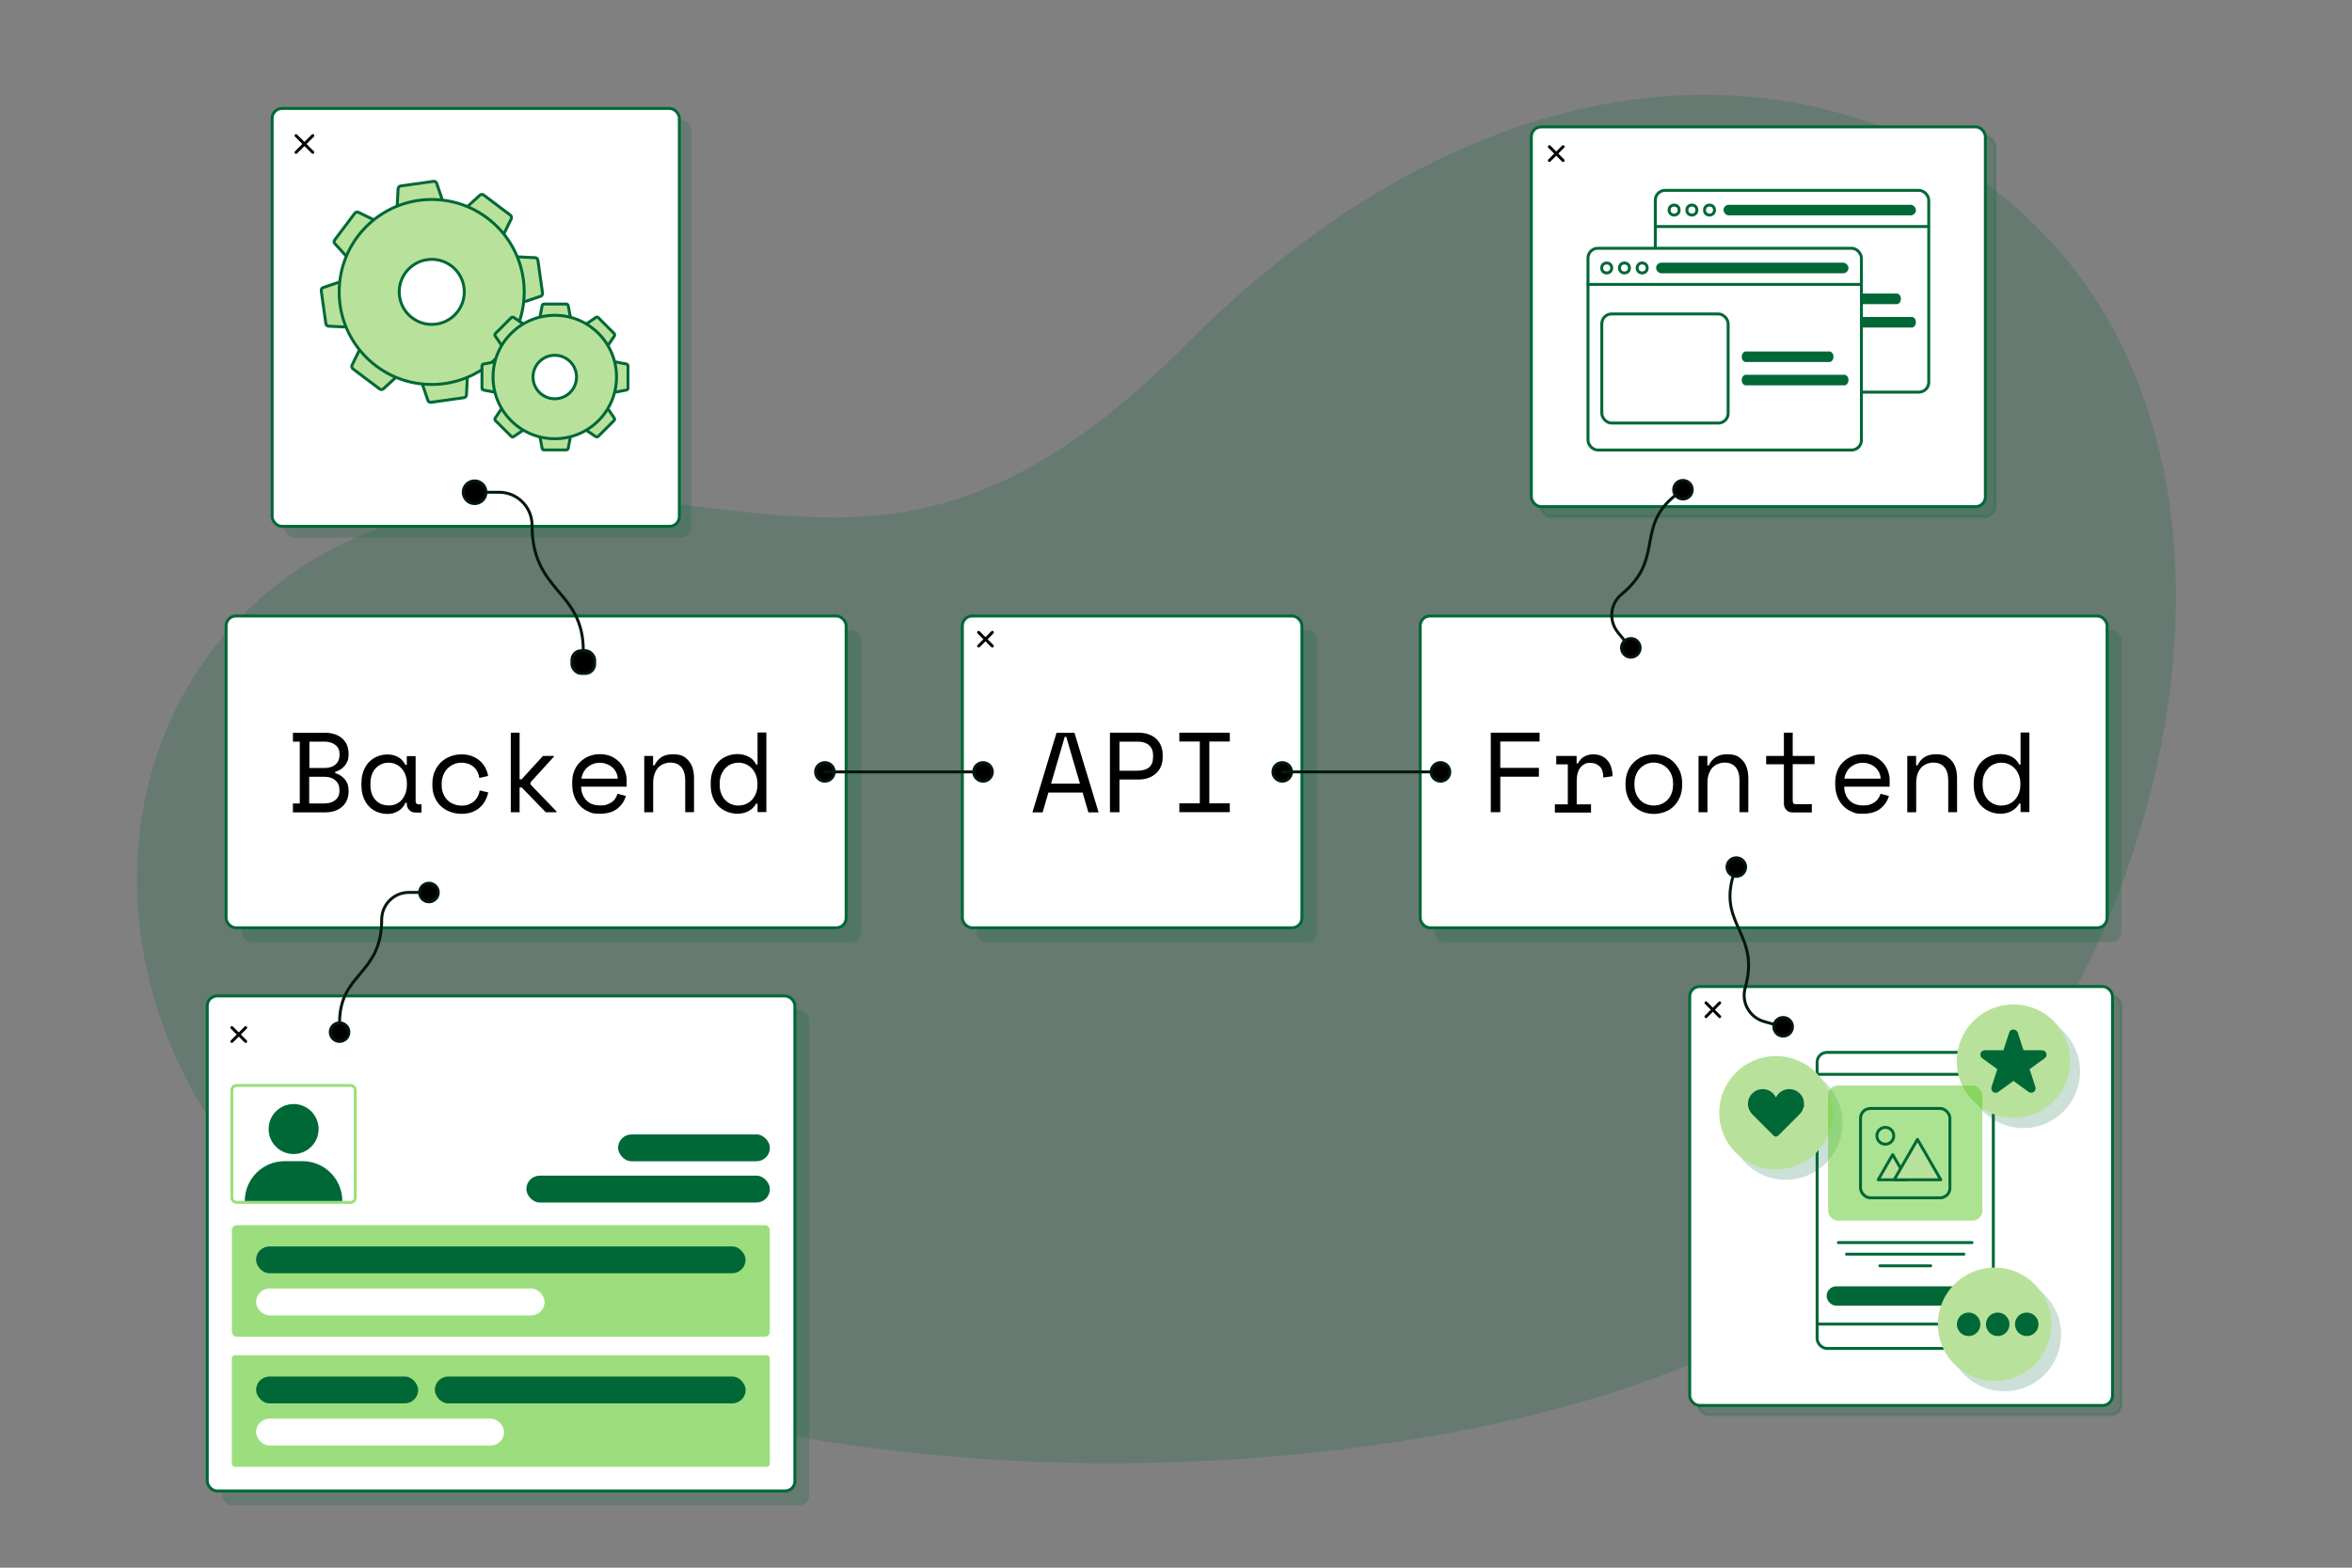 <?xml version="1.0" encoding="UTF-8"?>
<svg id="Ebene_1" xmlns="http://www.w3.org/2000/svg" version="1.1" viewBox="0 0 2400 1600">
  <rect x="0" y="0" width="2400" height="1600" fill="#808080" stroke="none"/>
  <!-- Generator: Adobe Illustrator 29.6.1, SVG Export Plug-In . SVG Version: 2.1.1 Build 9)  -->
  <defs>
    <style>
      .st0 {
        stroke: #5ac827;
      }

      .st0, .st1, .st2, .st3, .st4, .st5, .st6, .st7, .st8, .st9, .st10, .st11 {
        stroke-width: 3px;
      }

      .st0, .st2, .st3, .st10 {
        fill: none;
      }

      .st0, .st4, .st5, .st6, .st12, .st8 {
        stroke-miterlimit: 10;
      }

      .st0, .st13 {
        opacity: .6;
      }

      .st14, .st4 {
        opacity: .2;
      }

      .st14, .st4, .st6, .st15, .st7, .st16 {
        fill: #006837;
      }

      .st1, .st2, .st3, .st7, .st9, .st10, .st11 {
        stroke-linecap: round;
        stroke-linejoin: round;
      }

      .st1, .st10 {
        stroke: #00190c;
      }

      .st2, .st4, .st5, .st6, .st7, .st8, .st9, .st11 {
        stroke: #006837;
      }

      .st3, .st12 {
        stroke: #000;
      }

      .st17, .st8, .st9 {
        fill: #b8e29b;
      }

      .st5, .st12, .st18, .st11 {
        fill: #fff;
      }

      .st15 {
        opacity: .2;
      }

      .st15, .st19 {
        isolation: isolate;
      }

      .st13, .st19 {
        fill: #5ac827;
      }

      .st19 {
        opacity: .5;
      }
    </style>
  </defs>
  <path class="st15" d="M360.7,1292.9c397.6,278.9,1140.5,235,1441.3,61.6,391-225.4,576.9-868.3,251.3-1146-185.4-158.1-521.5-180.3-844.8,144.7-300.1,301.8-454.1,109-748.4,165.3-372.5,71.3-439.2,536.1-99.5,774.4Z"/>
  <g>
    <rect class="st14" x="996.5" y="643.2" width="347.4" height="318.2" rx="10" ry="10"/>
    <rect class="st5" x="982" y="628.7" width="346.5" height="318.2" rx="10" ry="10"/>
    <rect class="st14" x="1463.7" y="643.2" width="701.1" height="318.2" rx="10" ry="10"/>
    <rect class="st5" x="1449.2" y="628.7" width="700.9" height="318.2" rx="10" ry="10"/>
    <rect class="st14" x="246.7" y="643.2" width="632.1" height="318.2" rx="10" ry="10"/>
    <rect class="st5" x="230.7" y="628.7" width="632.7" height="318.2" rx="10" ry="10"/>
    <g>
      <line class="st3" x1="998.6" y1="659.4" x2="1012.6" y2="645.4"/>
      <line class="st3" x1="998.6" y1="645.4" x2="1012.6" y2="659.4"/>
    </g>
    <g>
      <path class="st1" d="M1012.6,787.8h0c0-5.3-4.3-9.5-9.5-9.5h0c-5.3,0-9.5,4.3-9.5,9.5h0c0,5.3,4.3,9.5,9.5,9.5h0c5.3,0,9.5-4.3,9.5-9.5Z"/>
      <path class="st1" d="M851.2,787.8h0c0-5.3-4.3-9.5-9.5-9.5h0c-5.3,0-9.5,4.3-9.5,9.5h0c0,5.3,4.3,9.5,9.5,9.5h0c5.3,0,9.5-4.3,9.5-9.5Z"/>
      <line class="st10" x1="841.7" y1="787.8" x2="993.6" y2="787.8"/>
    </g>
    <g>
      <path class="st1" d="M1479.4,787.8h0c0-5.3-4.3-9.5-9.5-9.5h0c-5.3,0-9.5,4.3-9.5,9.5h0c0,5.3,4.3,9.5,9.5,9.5h0c5.3,0,9.5-4.3,9.5-9.5Z"/>
      <path class="st1" d="M1317.9,787.8h0c0-5.3-4.3-9.5-9.5-9.5h0c-5.3,0-9.5,4.3-9.5,9.5h0c0,5.3,4.3,9.5,9.5,9.5h0c5.3,0,9.5-4.3,9.5-9.5Z"/>
      <line class="st10" x1="1308.4" y1="787.8" x2="1460.3" y2="787.8"/>
    </g>
    <g>
      <path d="M1104.6,808.9h-34.8l-5.9,20.2h-10.4l24.6-81.2h18.3l24.6,81.2h-10.4l-5.9-20.2ZM1086.5,752l-14,47.8h29.5l-14-47.8h-1.4Z"/>
      <path d="M1142.3,795.6v33.4h-9.7v-81.2h29c4.2,0,7.8.6,10.9,1.8,3.1,1.2,5.7,2.8,7.7,4.8,2,2,3.6,4.4,4.6,7s1.6,5.5,1.6,8.4v3.5c0,2.9-.5,5.8-1.6,8.5-1,2.7-2.6,5.1-4.7,7.1s-4.7,3.7-7.8,4.9c-3.1,1.2-6.7,1.8-10.8,1.8h-19.3ZM1142.3,786.6h18.1c10.8,0,16.2-4.6,16.2-13.9v-2.1c0-4.1-1.3-7.4-4-9.9-2.7-2.5-6.7-3.8-12.2-3.8h-18.1v29.7Z"/>
      <path d="M1203.4,747.8h51.5v9h-20.9v63.1h20.9v9h-51.5v-9h20.9v-63.1h-20.9v-9Z"/>
    </g>
    <g>
      <path d="M298.9,820h7v-63.1h-7v-9h32.8c3.9,0,7.3.5,10.3,1.6,3,1.1,5.5,2.6,7.5,4.4,2,1.9,3.6,4.1,4.6,6.7,1,2.6,1.6,5.4,1.6,8.4v1.4c0,2.2-.3,4.3-1,6.1-.7,1.9-1.7,3.5-2.9,5-1.2,1.5-2.7,2.7-4.3,3.8-1.7,1-3.5,1.8-5.4,2.4v1.4c3.9,1.1,7.1,3.2,9.7,6.2,2.6,3.1,3.9,6.8,3.9,11.2v1.4c0,3-.5,5.8-1.6,8.4-1,2.6-2.6,4.8-4.6,6.7-2,1.9-4.6,3.4-7.5,4.5-3,1.1-6.4,1.6-10.3,1.6h-32.8v-9ZM315.6,783.8h15.8c4.6,0,8.3-1.2,11-3.6,2.7-2.4,4.1-5.7,4.1-9.9v-.7c0-3.9-1.4-7.1-4.3-9.3-2.9-2.3-6.6-3.4-11.1-3.4h-15.4v26.9ZM315.6,820h15.4c4.6,0,8.3-1.1,11.1-3.4,2.9-2.3,4.3-5.4,4.3-9.5v-.7c0-4.2-1.4-7.5-4.1-9.9-2.7-2.4-6.4-3.7-11-3.7h-15.8v27.1Z"/>
      <path d="M415.2,819.3h-1.4c-1.9,3.9-4.4,6.7-7.7,8.6-3.3,1.9-6.7,2.8-10.4,2.8s-7.3-.6-10.6-1.9-6.1-3.2-8.5-5.7c-2.4-2.5-4.4-5.6-5.7-9.2-1.4-3.6-2.1-7.8-2.1-12.6v-1.9c0-4.7.7-8.9,2.1-12.5,1.4-3.6,3.3-6.7,5.7-9.2,2.4-2.5,5.3-4.4,8.5-5.7,3.2-1.3,6.7-2,10.3-2s7.5.9,10.7,2.6c3.2,1.7,5.7,4.4,7.6,8.1h1.4v-9h9v45.7c0,2.3,1,3.5,3.1,3.5h2.9v8.4h-6.1c-2.6,0-4.8-.8-6.4-2.6-1.7-1.7-2.5-3.9-2.5-6.5v-.7ZM396.6,822.1c2.7,0,5.2-.5,7.5-1.5,2.3-1,4.2-2.4,5.9-4.3,1.6-1.9,2.9-4.1,3.8-6.7.9-2.6,1.4-5.5,1.4-8.6v-1.4c0-3.1-.5-5.9-1.4-8.5-.9-2.6-2.2-4.8-3.9-6.7-1.7-1.9-3.6-3.3-5.9-4.4-2.3-1-4.7-1.6-7.4-1.6s-5.2.5-7.4,1.5c-2.2,1-4.2,2.4-5.9,4.2-1.7,1.8-3,4-3.9,6.6-.9,2.6-1.4,5.4-1.4,8.5v1.9c0,6.6,1.7,11.7,5.2,15.4,3.4,3.7,7.9,5.5,13.4,5.5Z"/>
      <path d="M498.2,808.6c-.6,3.2-1.7,6.1-3.2,8.8s-3.4,5-5.7,7c-2.3,2-5,3.5-8.1,4.6-3.1,1.1-6.5,1.6-10.3,1.6s-7.8-.7-11.4-2-6.7-3.2-9.5-5.7c-2.7-2.5-4.9-5.6-6.4-9.2-1.6-3.6-2.4-7.8-2.4-12.5v-1.4c0-4.6.8-8.8,2.4-12.5,1.6-3.7,3.7-6.8,6.4-9.4,2.7-2.6,5.9-4.5,9.5-5.9,3.6-1.4,7.4-2.1,11.4-2.1s7,.5,10.1,1.6c3.1,1.1,5.8,2.6,8.2,4.6,2.4,2,4.3,4.3,5.8,7,1.5,2.7,2.5,5.6,3.1,8.8l-9,2.1c-.2-2-.8-4-1.7-5.9-.9-1.9-2.1-3.6-3.6-5-1.5-1.4-3.3-2.6-5.5-3.4-2.2-.8-4.7-1.3-7.5-1.3s-5.4.5-7.8,1.6c-2.4,1-4.6,2.5-6.4,4.4-1.9,1.9-3.3,4.2-4.3,6.8-1,2.6-1.6,5.5-1.6,8.6v1.4c0,3.2.5,6.2,1.6,8.8,1,2.6,2.5,4.8,4.3,6.6,1.9,1.8,4,3.2,6.5,4.1,2.5,1,5.1,1.5,8,1.5s5.4-.4,7.5-1.3c2.1-.9,3.9-2,5.5-3.5,1.5-1.4,2.7-3.1,3.6-4.9.9-1.9,1.5-3.8,1.8-5.8l9,2.1Z"/>
      <path d="M530.2,795.4h2l21.9-23.9h11.1v.7l-23.9,26.3v2.1l26.7,27.7v.7h-11.1l-24.5-25.3h-2.2v25.3h-9v-81.2h9v47.6Z"/>
      <path d="M593,803c.2,5.7,2,10.3,5.3,13.8,3.3,3.5,8,5.2,13.9,5.2s5.1-.3,7.1-.9c2-.6,3.7-1.5,5.2-2.6,1.4-1.1,2.6-2.3,3.5-3.8.9-1.4,1.6-3,2.1-4.6l8.6,2.3c-1.6,5.3-4.6,9.7-9,13.1-4.4,3.4-10.3,5-17.7,5s-7.9-.7-11.3-2.1c-3.4-1.4-6.4-3.5-8.9-6.1-2.5-2.6-4.4-5.8-5.8-9.4-1.4-3.6-2.1-7.7-2.1-12.1v-2.8c0-4,.7-7.8,2.1-11.3,1.4-3.5,3.4-6.5,6-9,2.6-2.5,5.5-4.5,9-5.9,3.4-1.4,7.2-2.1,11.2-2.1s8.8.9,12.2,2.6c3.4,1.7,6.3,3.9,8.5,6.4,2.2,2.6,3.8,5.3,4.9,8.4,1,3,1.6,5.8,1.6,8.4v7.4h-46.4ZM612.3,778.5c-2.6,0-4.9.4-7.1,1.2-2.2.8-4.1,2-5.8,3.4-1.7,1.5-3,3.2-4.1,5.2-1,2-1.7,4.1-2,6.4h37.1c-.2-2.5-.8-4.7-1.8-6.7-1-2-2.4-3.7-4.1-5.1-1.7-1.4-3.6-2.5-5.7-3.2-2.1-.8-4.3-1.2-6.6-1.2Z"/>
      <path d="M666.4,829h-9v-57.5h9v9.7h1.4c3.6-7.6,9.7-11.4,18.6-11.4s11.9,2.1,15.9,6.2c3.9,4.1,5.9,10.3,5.9,18.6v34.3h-9v-32.5c0-6-1.4-10.6-4.1-13.6-2.7-3-6.4-4.5-11-4.5s-9.8,1.9-12.9,5.6c-3.1,3.8-4.7,8.8-4.7,15v29.9Z"/>
      <path d="M772.9,820.2h-1.4c-.9,1.8-2.1,3.3-3.5,4.6-1.4,1.3-3,2.4-4.6,3.2-1.7.9-3.4,1.5-5.3,1.9-1.9.4-3.6.6-5.3.6-3.9,0-7.5-.7-10.8-2-3.3-1.3-6.2-3.2-8.8-5.7-2.5-2.5-4.5-5.5-5.9-9.2-1.4-3.7-2.1-7.9-2.1-12.6v-1.9c0-4.6.7-8.8,2.2-12.5,1.5-3.7,3.4-6.8,5.9-9.3,2.5-2.5,5.4-4.4,8.7-5.7,3.3-1.3,6.8-2,10.6-2s7.6.9,11.1,2.6c3.4,1.7,6.1,4.4,7.9,8.1h1.4v-32.7h9v81.2h-9v-8.8ZM753.7,822.1c2.7,0,5.2-.5,7.5-1.5,2.3-1,4.3-2.4,6.1-4.3,1.7-1.9,3.1-4.1,4.1-6.7,1-2.6,1.5-5.5,1.5-8.6v-1.4c0-3.1-.5-5.9-1.5-8.5-1-2.6-2.4-4.8-4.1-6.7-1.7-1.9-3.8-3.3-6.1-4.4-2.4-1-4.9-1.6-7.5-1.6s-5.2.5-7.6,1.5c-2.4,1-4.4,2.4-6.1,4.3-1.7,1.9-3.1,4.1-4.1,6.6-1,2.6-1.5,5.4-1.5,8.5v1.9c0,3.2.5,6.1,1.5,8.7,1,2.6,2.3,4.7,4.1,6.6,1.7,1.8,3.8,3.2,6.1,4.2,2.3,1,4.9,1.5,7.7,1.5Z"/>
    </g>
    <g>
      <path d="M1521.1,747.8h49.9v9h-40.1v26.9h39.4v9h-39.4v36.2h-9.7v-81.2Z"/>
      <path d="M1587.9,771.5h20.9v7.7h1.4c1.5-3.2,3.6-5.5,6.3-7,2.7-1.5,5.8-2.3,9.3-2.3,5.8,0,10.5,1.9,14,5.7,3.6,3.8,5.5,9.3,5.7,16.6l-9.5,1.4c0-5.3-1.3-9.2-3.8-11.5-2.6-2.4-5.7-3.5-9.4-3.5s-4.5.5-6.2,1.4c-1.7.9-3.2,2.2-4.3,3.8-1.2,1.6-2,3.5-2.6,5.7-.5,2.2-.8,4.5-.8,7v24.4h14.6v8.4h-36.9v-8.4h13.2v-40.8h-11.8v-8.4Z"/>
      <path d="M1716.5,801c0,4.8-.8,9-2.4,12.7-1.6,3.7-3.7,6.8-6.3,9.3-2.6,2.5-5.7,4.4-9.2,5.7-3.5,1.3-7.2,2-11,2s-7.5-.7-11-2c-3.5-1.3-6.5-3.2-9.2-5.7-2.6-2.5-4.7-5.6-6.3-9.3-1.6-3.7-2.4-7.9-2.4-12.7v-1.4c0-4.7.8-8.9,2.4-12.6,1.6-3.7,3.7-6.8,6.4-9.3s5.7-4.5,9.2-5.8c3.5-1.3,7.1-2,10.9-2s7.4.7,10.9,2c3.5,1.3,6.6,3.2,9.2,5.8s4.8,5.7,6.4,9.3c1.6,3.7,2.4,7.9,2.4,12.6v1.4ZM1687.6,822.1c2.8,0,5.4-.5,7.7-1.5,2.4-1,4.4-2.4,6.2-4.2,1.8-1.9,3.2-4.1,4.2-6.7,1-2.6,1.5-5.5,1.5-8.8v-1.4c0-3.1-.5-5.9-1.5-8.5-1-2.6-2.4-4.8-4.2-6.7-1.8-1.9-3.9-3.3-6.3-4.4-2.4-1-5-1.6-7.7-1.6s-5.3.5-7.7,1.6c-2.4,1-4.5,2.5-6.3,4.4-1.8,1.9-3.2,4.1-4.2,6.7-1,2.6-1.5,5.4-1.5,8.5v1.4c0,3.2.5,6.2,1.5,8.8,1,2.6,2.4,4.8,4.2,6.7,1.8,1.9,3.8,3.3,6.2,4.2,2.4,1,4.9,1.5,7.7,1.5Z"/>
      <path d="M1742.2,829h-9v-57.5h9v9.7h1.4c3.6-7.6,9.7-11.4,18.6-11.4s11.9,2.1,15.9,6.2c3.9,4.1,5.9,10.3,5.9,18.6v34.3h-9v-32.5c0-6-1.4-10.6-4.1-13.6-2.7-3-6.4-4.5-11-4.5s-9.8,1.9-12.9,5.6c-3.1,3.8-4.7,8.8-4.7,15v29.9Z"/>
      <path d="M1802.2,771.5h18.1v-23.7h9v23.7h22.3v8.4h-22.3v37.4c0,2.3,1,3.5,3.1,3.5h16.4v8.4h-19.6c-2.6,0-4.8-.8-6.4-2.6-1.7-1.7-2.5-3.9-2.5-6.5v-40.1h-18.1v-8.4Z"/>
      <path d="M1881.8,803c.2,5.7,2,10.3,5.3,13.8,3.3,3.5,8,5.2,13.9,5.2s5.1-.3,7.1-.9c2-.6,3.7-1.5,5.2-2.6,1.4-1.1,2.6-2.3,3.5-3.8.9-1.4,1.6-3,2.1-4.6l8.6,2.3c-1.6,5.3-4.6,9.7-9,13.1-4.4,3.4-10.3,5-17.7,5s-7.9-.7-11.3-2.1c-3.4-1.4-6.4-3.5-8.9-6.1-2.5-2.6-4.4-5.8-5.8-9.4-1.4-3.6-2.1-7.7-2.1-12.1v-2.8c0-4,.7-7.8,2.1-11.3,1.4-3.5,3.4-6.5,6-9,2.6-2.5,5.5-4.5,9-5.9,3.4-1.4,7.2-2.1,11.2-2.1s8.8.9,12.2,2.6c3.4,1.7,6.3,3.9,8.5,6.4,2.2,2.6,3.8,5.3,4.9,8.4,1,3,1.6,5.8,1.6,8.4v7.4h-46.4ZM1901,778.5c-2.6,0-4.9.4-7.1,1.2-2.2.8-4.1,2-5.8,3.4-1.7,1.5-3,3.2-4.1,5.2-1,2-1.7,4.1-2,6.4h37.1c-.2-2.5-.8-4.7-1.8-6.7-1-2-2.4-3.7-4.1-5.1-1.7-1.4-3.6-2.5-5.7-3.2-2.1-.8-4.3-1.2-6.6-1.2Z"/>
      <path d="M1955.2,829h-9v-57.5h9v9.7h1.4c3.6-7.6,9.7-11.4,18.6-11.4s11.9,2.1,15.9,6.2c3.9,4.1,5.9,10.3,5.9,18.6v34.3h-9v-32.5c0-6-1.4-10.6-4.1-13.6-2.7-3-6.4-4.5-11-4.5s-9.8,1.9-12.9,5.6c-3.1,3.8-4.7,8.8-4.7,15v29.9Z"/>
      <path d="M2061.7,820.2h-1.4c-.9,1.8-2.1,3.3-3.5,4.6-1.4,1.3-3,2.4-4.6,3.2-1.7.9-3.4,1.5-5.3,1.9-1.9.4-3.6.6-5.3.6-3.9,0-7.5-.7-10.8-2-3.3-1.3-6.2-3.2-8.8-5.7-2.5-2.5-4.5-5.5-5.9-9.2-1.4-3.7-2.1-7.9-2.1-12.6v-1.9c0-4.6.7-8.8,2.2-12.5,1.5-3.7,3.4-6.8,5.9-9.3,2.5-2.5,5.4-4.4,8.7-5.7,3.3-1.3,6.8-2,10.6-2s7.6.9,11.1,2.6c3.4,1.7,6.1,4.4,7.9,8.1h1.4v-32.7h9v81.2h-9v-8.8ZM2042.4,822.1c2.7,0,5.2-.5,7.5-1.5,2.3-1,4.3-2.4,6.1-4.3,1.7-1.9,3.1-4.1,4.1-6.7,1-2.6,1.5-5.5,1.5-8.6v-1.4c0-3.1-.5-5.9-1.5-8.5-1-2.6-2.4-4.8-4.1-6.7-1.7-1.9-3.8-3.3-6.1-4.4-2.4-1-4.9-1.6-7.5-1.6s-5.2.5-7.6,1.5c-2.4,1-4.4,2.4-6.1,4.3-1.7,1.9-3.1,4.1-4.1,6.6-1,2.6-1.5,5.4-1.5,8.5v1.9c0,3.2.5,6.1,1.5,8.7,1,2.6,2.3,4.7,4.1,6.6,1.7,1.8,3.8,3.2,6.1,4.2,2.3,1,4.9,1.5,7.7,1.5Z"/>
    </g>
  </g>
  <g>
    <circle class="st12" cx="777" cy="1054.3" r="8.6"/>
    <rect class="st14" x="226.7" y="1031.1" width="599" height="505.2" rx="10" ry="10"/>
    <rect class="st5" x="211.5" y="1016.5" width="599.6" height="505.2" rx="10" ry="10"/>
    <g>
      <line class="st3" x1="236.6" y1="1062.9" x2="250.7" y2="1048.8"/>
      <line class="st3" x1="236.6" y1="1048.8" x2="250.7" y2="1062.9"/>
    </g>
    <rect class="st16" x="630.7" y="1157.8" width="154.9" height="27.4" rx="13.7" ry="13.7"/>
    <rect class="st16" x="537.1" y="1199.9" width="248.5" height="27.4" rx="13.7" ry="13.7"/>
    <g>
      <rect class="st13" x="236.6" y="1250.4" width="548.9" height="113.9" rx="5" ry="5"/>
      <rect class="st16" x="261.3" y="1272.1" width="499.5" height="27.4" rx="13.7" ry="13.7"/>
      <rect class="st18" x="261.3" y="1315.1" width="294.4" height="27.4" rx="13.7" ry="13.7"/>
    </g>
    <g>
      <rect class="st13" x="236.6" y="1383.2" width="548.9" height="113.9" rx="3" ry="3"/>
      <rect class="st16" x="261.3" y="1404.9" width="165.4" height="27.4" rx="13.7" ry="13.7"/>
      <rect class="st16" x="443.7" y="1404.9" width="317.2" height="27.4" rx="13.7" ry="13.7"/>
      <rect class="st18" x="261.3" y="1447.9" width="253.1" height="27.4" rx="13.7" ry="13.7"/>
    </g>
    <g>
      <path class="st10" d="M346.5,1043.8c0-51.3,43-48.5,43-105.3h0c0-15.3,12.4-27.7,27.7-27.7h11"/>
      <path class="st1" d="M346.5,1062.9h0c5.3,0,9.5-4.3,9.5-9.5h0c0-5.3-4.3-9.5-9.5-9.5h0c-5.3,0-9.5,4.3-9.5,9.5h0c0,5.3,4.3,9.5,9.5,9.5Z"/>
      <path class="st1" d="M437.7,920.4h0c5.3,0,9.5-4.3,9.5-9.5h0c0-5.3-4.3-9.5-9.5-9.5h0c-5.3,0-9.5,4.3-9.5,9.5h0c0,5.3,4.3,9.5,9.5,9.5Z"/>
    </g>
    <g>
      <circle class="st16" cx="299.6" cy="1152.3" r="25.5"/>
      <path class="st0" d="M241.6,1107.8h115.9c2.8,0,5,2.2,5,5v109.4c0,2.8-2.2,5-5,5h-115.9c-2.8,0-5-2.2-5-5v-109.4c0-2.8,2.2-5,5-5Z"/>
      <path class="st16" d="M290.4,1185.1h18.3c22.4,0,40.6,18.2,40.6,40.6h-99.5c0-22.4,18.2-40.6,40.6-40.6Z"/>
    </g>
  </g>
  <g>
    <rect class="st15" x="289.8" y="122.3" width="415.5" height="426.5" rx="10" ry="10"/>
    <rect class="st5" x="277.7" y="110.7" width="415.5" height="426.5" rx="10" ry="10"/>
    <g>
      <line class="st3" x1="302.1" y1="155.5" x2="319.2" y2="138.4"/>
      <line class="st3" x1="302.1" y1="138.4" x2="319.2" y2="155.5"/>
    </g>
    <g>
      <path class="st10" d="M595.2,664.1c0-62.4-52.3-59-52.3-128.1h0c0-18.6-15.1-33.6-33.6-33.6h-13.4"/>
      <rect class="st1" x="583.6" y="664.1" width="23.2" height="23.2" rx="9.5" ry="9.5"/>
      <path class="st1" d="M484.3,514h0c-6.4,0-11.6-5.2-11.6-11.6h0c0-6.4,5.2-11.6,11.6-11.6h0c6.4,0,11.6,5.2,11.6,11.6h0c0,6.4-5.2,11.6-11.6,11.6Z"/>
    </g>
    <g>
      <path class="st9" d="M448.4,206.4l-39.5,5.5c-1.9.3-3.6-1.3-3.5-3.3l.8-15.9c.1-1.5,1.2-2.7,2.6-2.9l33.5-4.7c1.4-.2,2.9.6,3.3,2l5.1,15c.7,1.9-.6,3.8-2.4,4.1h0Z"/>
      <path class="st9" d="M433.8,389.3l39.5-5.5c1.9-.3,3.6,1.3,3.5,3.3l-.8,15.9c-.1,1.5-1.2,2.7-2.6,2.9l-33.5,4.7c-1.4.2-2.9-.6-3.3-2l-5.1-15c-.7-1.9.6-3.8,2.4-4.1h0Z"/>
      <path class="st9" d="M532.3,305.2l-5.5-39.5c-.3-1.9,1.3-3.6,3.3-3.5l15.9.8c1.5.1,2.7,1.2,2.9,2.6l4.7,33.5c.2,1.4-.6,2.9-2,3.3l-15,5.1c-1.9.7-3.8-.6-4.1-2.4h0Z"/>
      <path class="st9" d="M510.1,238.7l-31.8-24c-1.5-1.1-1.6-3.4-.3-4.8l11.7-10.7c1.1-1,2.8-1.1,3.9-.1l27.1,20.4c1.2.9,1.6,2.5,1,3.8l-7,14.3c-.9,1.8-3.1,2.3-4.6,1.1Z"/>
      <path class="st9" d="M370.8,357.3l31.8,24c1.5,1.1,1.6,3.4.3,4.8l-11.7,10.7c-1.1,1-2.8,1.1-3.9.1l-27.1-20.4c-1.2-.9-1.6-2.5-1-3.8l7-14.3c.9-1.8,3.1-2.3,4.6-1.1h0Z"/>
      <path class="st9" d="M349.1,290.7l5.5,39.5c.3,1.9-1.3,3.6-3.3,3.5l-15.9-.8c-1.5-.1-2.7-1.2-2.9-2.6l-4.7-33.5c-.2-1.4.6-2.9,2-3.3l15-5.1c1.9-.7,3.8.6,4.1,2.4h0Z"/>
      <path class="st9" d="M381.2,228.3l-24,31.8c-1.1,1.5-3.4,1.6-4.8.3l-10.7-11.7c-1-1.1-1.1-2.8-.1-3.9l20.4-27.1c.9-1.2,2.5-1.6,3.8-1l14.3,7c1.8.9,2.3,3.1,1.1,4.6h0Z"/>
      <path class="st9" d="M499.8,367.7l24-31.8c1.1-1.5,3.4-1.6,4.8-.3l10.7,11.7c1,1.1,1.1,2.8.1,3.9l-20.4,27.1c-.9,1.2-2.5,1.6-3.8,1l-14.3-7c-1.8-.9-2.3-3.1-1.1-4.6h0Z"/>
      <circle class="st8" cx="440.5" cy="298" r="94.4"/>
      <circle class="st5" cx="440.5" cy="298" r="33.2" transform="translate(-37.1 64.1) rotate(-8)"/>
    </g>
    <g>
      <path class="st9" d="M579.8,324.9h-26.6c-1.3,0-2.3-1.2-2-2.5l2-10.4c.2-1,1-1.7,2-1.7h22.6c1,0,1.9.7,2,1.7l2,10.4c.3,1.3-.8,2.5-2,2.5h0Z"/>
      <path class="st9" d="M553.2,444.6h26.6c1.3,0,2.3,1.2,2,2.5l-2,10.4c-.2,1-1,1.7-2,1.7h-22.6c-1,0-1.9-.7-2-1.7l-2-10.4c-.3-1.3.8-2.5,2-2.5h0Z"/>
      <path class="st9" d="M626.2,398.1v-26.6c0-1.3,1.2-2.3,2.5-2l10.4,2c1,.2,1.7,1,1.7,2v22.6c0,1-.7,1.9-1.7,2l-10.4,2c-1.3.3-2.5-.8-2.5-2h0Z"/>
      <path class="st9" d="M617.7,352l-18.8-18.8c-.9-.9-.8-2.4.3-3.2l8.8-6c.8-.6,1.9-.5,2.6.3l16,16c.7.7.8,1.8.3,2.6l-5.9,8.8c-.8,1.1-2.3,1.2-3.2.3Z"/>
      <path class="st9" d="M514.5,417.6l18.8,18.8c.9.9.8,2.4-.3,3.2l-8.8,6c-.8.6-1.9.5-2.6-.3l-16-16c-.7-.7-.8-1.8-.3-2.6l5.9-8.8c.8-1.1,2.3-1.2,3.2-.3h0Z"/>
      <path class="st9" d="M506.4,371.5v26.6c0,1.3-1.2,2.3-2.5,2l-10.4-2c-1-.2-1.7-1-1.7-2v-22.6c0-1,.7-1.9,1.7-2l10.4-2c1.3-.3,2.5.8,2.5,2h0Z"/>
      <path class="st9" d="M533.3,333.2l-18.8,18.8c-.9.9-2.4.8-3.2-.3l-6-8.8c-.6-.8-.5-1.9.3-2.6l16-16c.7-.7,1.8-.8,2.6-.3l8.8,5.9c1.1.8,1.2,2.3.3,3.2h0Z"/>
      <path class="st9" d="M598.8,436.4l18.8-18.8c.9-.9,2.4-.8,3.2.3l6,8.8c.6.8.5,1.9-.3,2.6l-16,16c-.7.7-1.8.8-2.6.3l-8.8-5.9c-1.1-.8-1.2-2.3-.3-3.2h0Z"/>
      <circle class="st8" cx="566.1" cy="384.8" r="63"/>
      <circle class="st5" cx="566.1" cy="384.8" r="22.2"/>
    </g>
  </g>
  <g>
    <rect class="st4" x="1733.1" y="1016.5" width="431.4" height="427.5" rx="10" ry="10"/>
    <rect class="st5" x="1724.2" y="1006.9" width="431.4" height="427.5" rx="10" ry="10"/>
    <g>
      <line class="st3" x1="1740.8" y1="1037.6" x2="1754.8" y2="1023.5"/>
      <line class="st3" x1="1740.8" y1="1023.5" x2="1754.8" y2="1037.6"/>
    </g>
    <g>
      <path class="st10" d="M1768.2,895.2c-14,49.3,28.1,58.4,12.6,113.1h0c-4.2,14.7,4.4,29.9,19,34.2l10.6,3"/>
      <path class="st1" d="M1769.2,894.1h0c-5.1-1.4-8-6.7-6.6-11.7h0c1.4-5.1,6.7-8,11.7-6.6h0c5.1,1.4,8,6.7,6.6,11.7h0c-1.4,5.1-6.7,8-11.7,6.6Z"/>
      <path class="st1" d="M1822.1,1038.8h0c5.1,1.4,8,6.7,6.6,11.7h0c-1.4,5.1-6.7,8-11.7,6.6h0c-5.1-1.4-8-6.7-6.6-11.7h0c1.4-5.1,6.7-8,11.7-6.6Z"/>
    </g>
    <g>
      <rect class="st11" x="1854.2" y="1074.1" width="179.8" height="302.1" rx="10" ry="10"/>
      <line class="st2" x1="1854.2" y1="1096.5" x2="2034" y2="1096.5"/>
      <line class="st2" x1="1854.2" y1="1351.4" x2="2034" y2="1351.4"/>
      <g>
        <circle class="st15" cx="1822.2" cy="1146.2" r="57.9"/>
        <circle class="st17" cx="1812.2" cy="1135.7" r="57.9"/>
        <path class="st6" d="M1839.3,1126.5c0,3.4-1.2,6.4-3.2,8.8l-22.8,22.8c-.6.6-1.7.6-2.3,0l-21.9-21.9c-2.4-2.5-4-5.8-4-9.6,0-7.5,6.1-13.6,13.5-13.6s13.6,6.1,13.6,13.6c0-7.5,6.1-13.6,13.6-13.6s13.6,6.1,13.6,13.6h0Z"/>
      </g>
      <g>
        <circle class="st15" cx="2064.6" cy="1093.5" r="57.9"/>
        <circle class="st17" cx="2054.6" cy="1083" r="57.9"/>
        <path class="st6" d="M2057.5,1054.3l5.8,17.8c.3.8,1,1.3,1.8,1.3h18.7c2.9,0,4.1,3.7,1.8,5.4l-15.2,11c-.7.5-1,1.4-.7,2.2l5.8,17.8c.9,2.8-2.3,5.1-4.6,3.4l-15.2-11c-.7-.5-1.6-.5-2.3,0l-15.2,11c-2.4,1.7-5.5-.6-4.6-3.4l5.8-17.8c.3-.8,0-1.7-.7-2.2l-15.2-11c-2.4-1.7-1.1-5.4,1.8-5.4h18.7c.8,0,1.6-.5,1.8-1.3l5.8-17.8c.9-2.8,4.8-2.8,5.7,0Z"/>
      </g>
      <g>
        <line class="st2" x1="1875.9" y1="1268.2" x2="2012.3" y2="1268.2"/>
        <line class="st2" x1="1884.2" y1="1280" x2="2004" y2="1280"/>
        <line class="st2" x1="1918.2" y1="1291.9" x2="1970.1" y2="1291.9"/>
      </g>
      <rect class="st19" x="1865.4" y="1107.9" width="157.4" height="137.9" rx="10" ry="10"/>
      <g>
        <rect class="st2" x="1898.5" y="1131.3" width="91.2" height="91.2" rx="10" ry="10"/>
        <circle class="st2" cx="1923.8" cy="1159.2" r="8.6"/>
        <polygon class="st9" points="1931.3 1178.4 1916.5 1204.1 1946.2 1204.1 1931.3 1178.4"/>
        <polygon class="st9" points="1956.6 1162.9 1932.8 1204.1 1980.4 1204.1 1956.6 1162.9"/>
      </g>
      <rect class="st7" x="1865.4" y="1314.3" width="157.4" height="16.8" rx="8.4" ry="8.4"/>
      <g>
        <circle class="st15" cx="2045.3" cy="1362.1" r="57.9"/>
        <circle class="st17" cx="2035.3" cy="1351.6" r="57.9"/>
        <g>
          <circle class="st6" cx="2008.8" cy="1351.6" r="10.5"/>
          <circle class="st6" cx="2038.5" cy="1351.6" r="10.5"/>
          <circle class="st6" cx="2068.1" cy="1351.6" r="10.5"/>
        </g>
      </g>
    </g>
  </g>
  <g>
    <rect class="st4" x="1572.6" y="139.6" width="463.3" height="387.6" rx="10" ry="10"/>
    <rect class="st5" x="1562.6" y="129.5" width="463.3" height="387.6" rx="10" ry="10"/>
    <g>
      <g>
        <rect class="st11" x="1689.1" y="194.3" width="279" height="205.9" rx="10" ry="10"/>
        <circle class="st2" cx="1708.3" cy="214.4" r="5.1"/>
        <circle class="st2" cx="1726.4" cy="214.4" r="5.1"/>
        <circle class="st2" cx="1744.4" cy="214.4" r="5.1"/>
        <line class="st2" x1="1689.1" y1="231.2" x2="1968.1" y2="231.2"/>
        <rect class="st2" x="1703.2" y="261.3" width="128.9" height="111.4" rx="10" ry="10"/>
        <path class="st16" d="M1850.3,323.5h100.5c2.3,0,4.2,2.4,4.2,5.4h0c0,3-1.9,5.4-4.2,5.4h-100.5c-2.3,0-4.2-2.4-4.2-5.4h0c0-3,1.9-5.4,4.2-5.4h0Z"/>
        <path class="st16" d="M1850.3,299.6h85.2c2.3,0,4.2,2.4,4.2,5.4h0c0,3-1.9,5.4-4.2,5.4h-85.2c-2.3,0-4.2-2.4-4.2-5.4h0c0-3,1.9-5.4,4.2-5.4h0Z"/>
        <rect class="st16" x="1758.7" y="209" width="196.3" height="10.8" rx="5.4" ry="5.4"/>
      </g>
      <g>
        <rect class="st11" x="1620.4" y="253.4" width="279" height="205.9" rx="10" ry="10"/>
        <circle class="st2" cx="1639.5" cy="273.5" r="5.1"/>
        <circle class="st2" cx="1657.6" cy="273.5" r="5.1"/>
        <circle class="st2" cx="1675.7" cy="273.5" r="5.1"/>
        <line class="st2" x1="1620.4" y1="290.3" x2="1899.3" y2="290.3"/>
        <rect class="st2" x="1634.5" y="320.4" width="128.9" height="111.4" rx="10" ry="10"/>
        <path class="st16" d="M1781.5,382.5h100.5c2.3,0,4.2,2.4,4.2,5.4h0c0,3-1.9,5.4-4.2,5.4h-100.5c-2.3,0-4.2-2.4-4.2-5.4h0c0-3,1.9-5.4,4.2-5.4h0Z"/>
        <path class="st16" d="M1781.5,358.7h85.2c2.3,0,4.2,2.4,4.2,5.4h0c0,3-1.9,5.4-4.2,5.4h-85.2c-2.3,0-4.2-2.4-4.2-5.4h0c0-3,1.9-5.4,4.2-5.4h0Z"/>
        <rect class="st16" x="1689.9" y="268.1" width="196.3" height="10.8" rx="5.4" ry="5.4"/>
      </g>
    </g>
    <g>
      <line class="st3" x1="1581" y1="163.8" x2="1595" y2="149.7"/>
      <line class="st3" x1="1581" y1="149.7" x2="1595" y2="163.8"/>
    </g>
    <g>
      <path class="st10" d="M1708.6,506.3c-39.6,32.6-10.1,64.1-53.9,100.2h0c-11.8,9.7-13.4,27.1-3.8,38.9l7,8.5"/>
      <path class="st1" d="M1710,505.9h0c-3.4-4.1-2.7-10.1,1.2-13.4h0c4.1-3.4,10.1-2.7,13.4,1.2h0c3.4,4.1,2.7,10.1-1.2,13.4h0c-4.1,3.4-10.1,2.7-13.4-1.2Z"/>
      <path class="st1" d="M1671.4,655.1h0c3.4,4.1,2.8,10.1-1.2,13.4h0c-4.1,3.4-10.1,2.8-13.4-1.2h0c-3.4-4.1-2.8-10.1,1.2-13.4h0c4.1-3.4,10.1-2.8,13.4,1.2Z"/>
    </g>
  </g>
</svg>